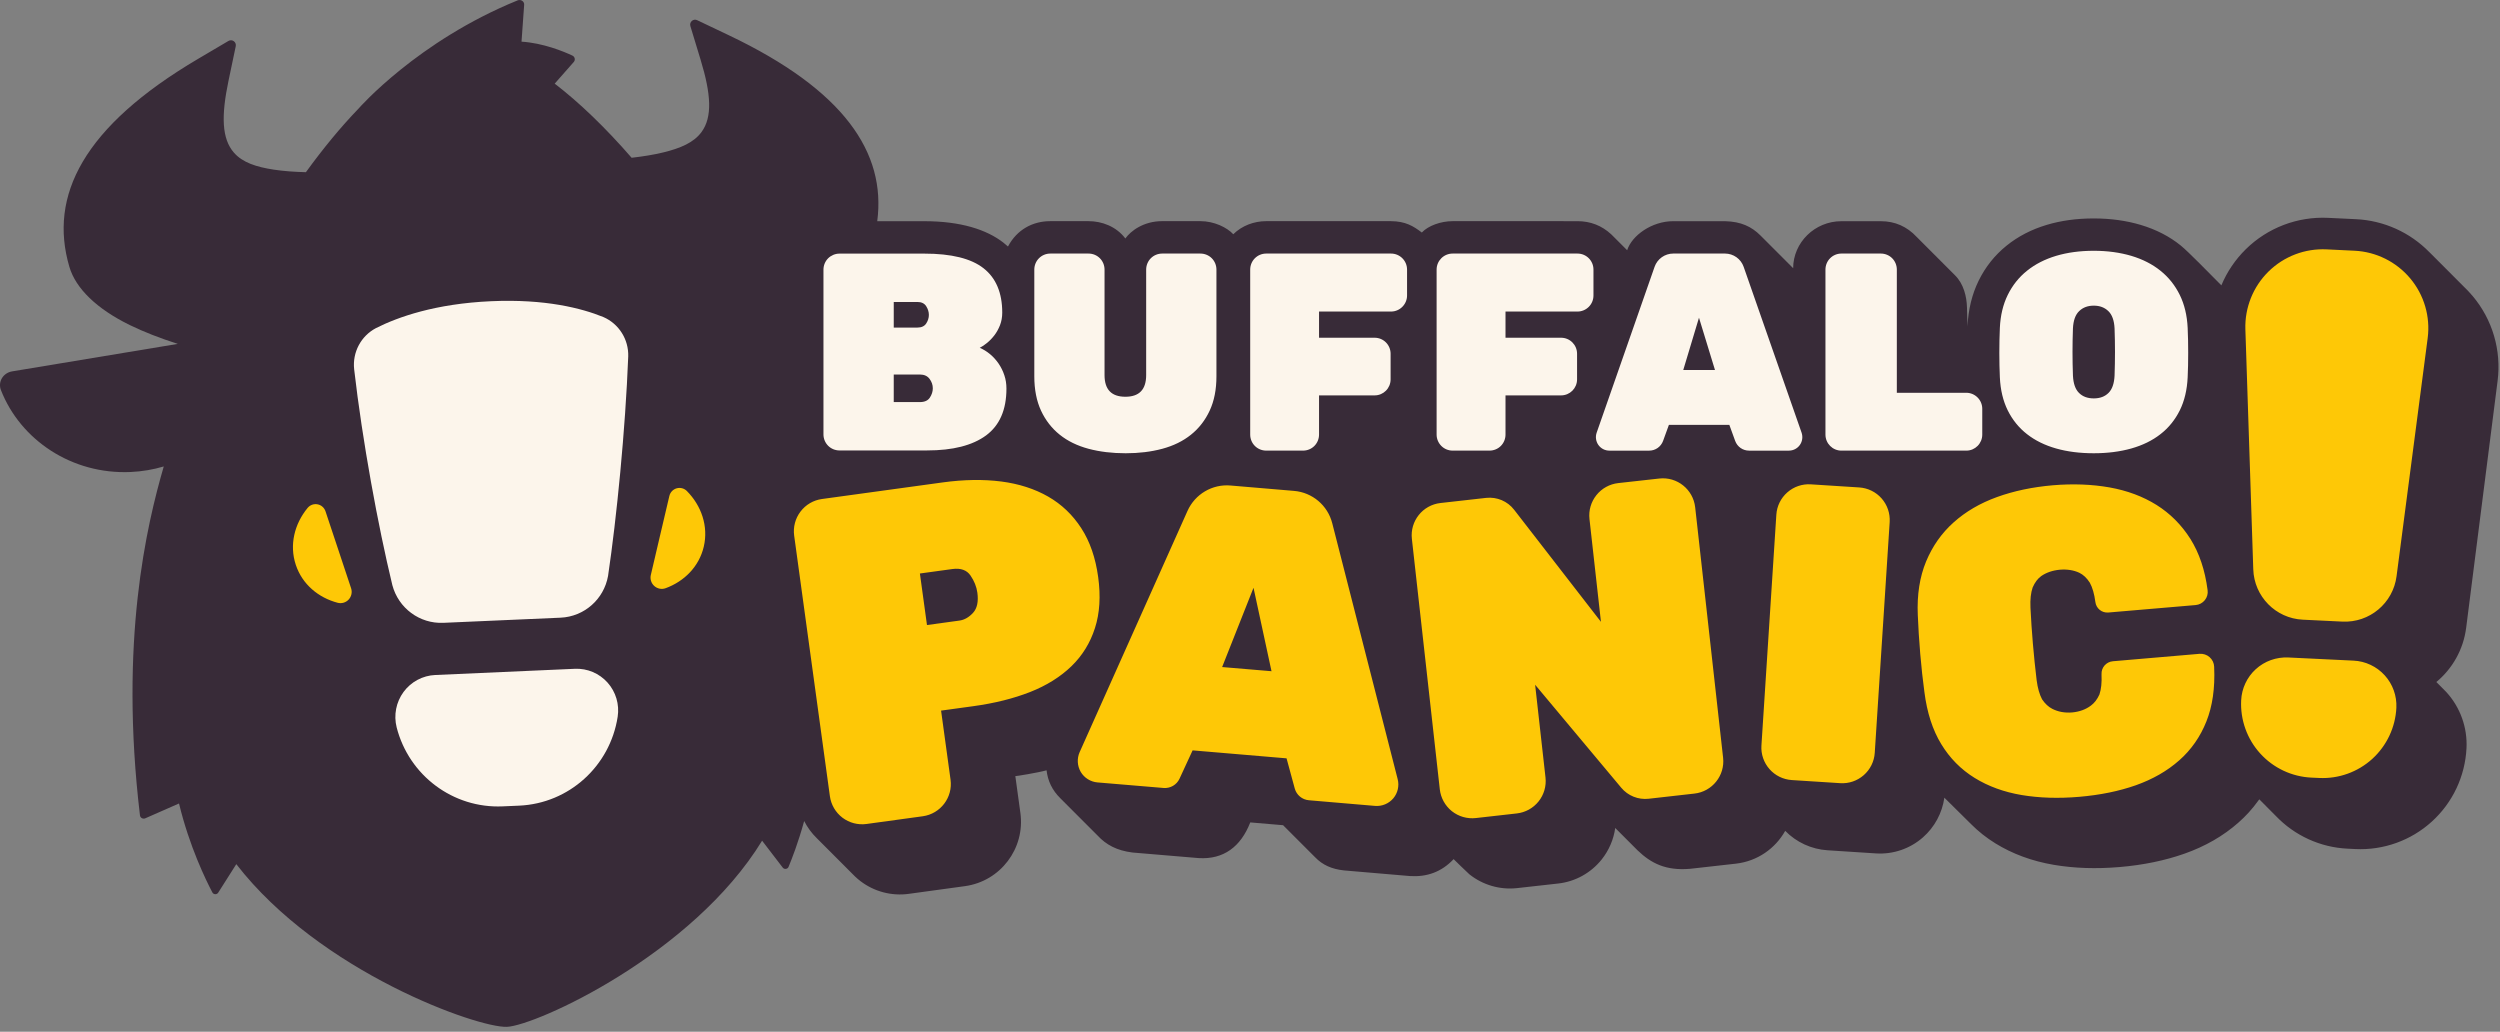 <svg fill="none" height="104" viewBox="0 0 252 104" width="252" xmlns="http://www.w3.org/2000/svg" xmlns:xlink="http://www.w3.org/1999/xlink"><rect x="0" y="0" width="252" height="104" fill="#808080" stroke="none"/><clipPath id="a"><path d="m0 0h252v104h-252z"/></clipPath><g clip-path="url(#a)" clip-rule="evenodd" fill-rule="evenodd"><path d="m227.736 80.571v.002c-.747 1.041-1.406 1.73-2.102 2.343-1.512 1.336-3.325 2.39-5.454 3.139-1.947.685-4.113 1.137-6.502 1.342-2.39.204-4.601.126-6.636-.218-2.225-.377-4.191-1.108-5.907-2.168-.905-.558-1.727-1.208-2.466-1.954l-2.678-2.65c-.218 1.544-.981 2.965-2.159 4.001-1.304 1.146-3.009 1.728-4.74 1.616l-4.884-.316c-1.616-.105-3.132-.804-4.259-1.957-.996 1.777-2.804 3.064-4.983 3.308l-4.613.518c-2.433.206-3.919-.546-5.291-1.865l-2.247-2.251c-.162 1.154-.63 2.254-1.369 3.179-1.083 1.357-2.66 2.228-4.385 2.42l-4.137.462c-1.725.192-3.455-.309-4.811-1.392-.155-.123-1.588-1.529-1.588-1.529-1.238 1.319-2.727 1.811-4.395 1.706l-6.667-.569c-1.246-.137-2.155-.555-2.897-1.323l-3.232-3.234-3.307-.281c-.961 2.467-2.707 3.752-5.204 3.596l-6.665-.561c-1.586-.198-2.657-.781-3.517-1.707l-3.723-3.726-.009-.008.002-0c-.865-.84-1.297-1.8-1.417-2.846-.937.256-3.107.601-3.148.586l.51 3.716c.491 3.581-2.013 6.883-5.593 7.375l-5.668.777c-1.719.235-3.462-.222-4.844-1.271-.198-.15-.387-.311-.565-.482l-3.851-3.856c-.52-.506-.949-1.092-1.274-1.733-.6 2.182-1.246 3.834-1.579 4.63-.048.106-.151.181-.271.194-.12.014-.238-.035-.31-.128l-2.071-2.701-.008-.015c-7.04 11.512-22.807 18.636-25.718 18.766-2.912.129-18.864-5.509-27.285-16.4l-1.824 2.874c-.063.1-.176.158-.297.155-.121-.002-.23-.068-.287-.169-.653-1.237-2.321-4.644-3.367-8.975l-3.402 1.495c-.11.048-.238.043-.343-.014-.105-.058-.176-.158-.19-.274-2.102-17.613.687-29.275 2.397-35.179-1.061.315-2.18.508-3.34.56-5.915.262-11.1-3.217-13.072-8.256-.155-.393-.119-.832.099-1.198.218-.364.594-.618 1.026-.689l16.701-2.771c-1.8-.577-3.441-1.214-4.854-1.907-3.305-1.621-5.429-3.673-6.072-5.856-2.107-7.158 1.387-14.137 12.982-20.974l3.054-1.801c.169-.099.38-.089.539.026.159.114.235.313.195.507l-.731 3.486c-.745 3.554-.678 5.838.549 7.243.872.999 2.265 1.446 4.022 1.712.98.148 2.06.227 3.233.256 1.754-2.421 3.538-4.579 5.299-6.404.058-.067 5.968-6.818 16.046-10.917.151-.06.325-.042.458.049.133.091.208.242.196.4-.09 1.26-.267 3.715-.267 3.715 2.178.137 4.225.98 5.133 1.405.119.059.203.166.229.291.026.127-.009.258-.096.355-.64.729-1.92 2.178-1.922 2.18 2.503 1.918 5.135 4.459 7.754 7.472 1.17-.133 2.242-.307 3.208-.543 1.723-.422 3.068-.989 3.846-2.061 1.097-1.508.961-3.789-.096-7.261l-1.036-3.408c-.057-.189.001-.394.149-.522.148-.129.357-.158.534-.074l3.201 1.523c11.597 5.518 15.86 11.82 14.953 18.741l4.747-.001c3.659 0 6.286.845 7.976 2.168.157.123.309.251.455.383.916-1.723 2.511-2.555 4.263-2.555l3.857 0c1.318 0 2.779.513 3.71 1.746.542-.764 1.842-1.747 3.709-1.747l3.857 0c1.387.001 2.679.635 3.315 1.32.868-.862 2.092-1.319 3.314-1.319l12.584.001c1.443.01 2.243.485 3.105 1.145.637-.68 1.9-1.144 3.104-1.146l12.584.001c1.308.001 2.444.44 3.402 1.323l1.608 1.608c.468-1.475 2.471-2.93 4.645-2.93l5.214.001c1.623.037 2.689.55 3.582 1.443l3.293 3.296c0-2.574 2.165-4.74 4.864-4.738l3.971 0c1.433-.001 2.645.542 3.621 1.59l3.858 3.862c.876.866 1.179 2.153 1.207 3.241 0 0 .038 1.076.051 1.912.079-1.733.467-3.265 1.124-4.605.687-1.402 1.63-2.582 2.826-3.544 1.134-.913 2.476-1.618 4.041-2.087 1.414-.424 2.991-.648 4.735-.647 1.719-0 3.289.223 4.714.645 1.578.47 2.931 1.171 4.062 2.089.767.623 2.805 2.722 4.089 4.011.564-1.35 1.394-2.59 2.46-3.639 2.204-2.166 5.212-3.315 8.299-3.166l2.814.135c2.808.135 5.447 1.331 7.397 3.328l-.001-.005 3.575 3.582c.1.098.199.197.296.296l.035.035h-.001c.161.169.317.344.468.524 1.986 2.368 2.894 5.458 2.503 8.526l-3.168 24.892c-.282 2.219-1.4 4.142-3.008 5.476l.571.571c.156.147.306.299.451.459 1.392 1.533 2.118 3.555 2.019 5.625-.136 2.837-1.393 5.503-3.494 7.412-2.1 1.909-4.873 2.905-7.708 2.77l-.792-.039c-2.742-.131-5.324-1.312-7.217-3.289z" fill="#382b38"/><path d="m66.518 54.051s.562-2.387.953-4.058c.089-.371.369-.667.737-.771.366-.104.76.001 1.029.272 1.463 1.482 2.188 3.548 1.703 5.613-.471 2.004-1.959 3.494-3.849 4.185-.391.141-.829.056-1.139-.224-.311-.277-.445-.705-.348-1.113.388-1.658.914-3.904.914-3.904zm-35.512-2.851c.244-.296.625-.435 1.001-.364.374.069.681.339.803.703.543 1.626 1.315 3.95 1.315 3.95s.728 2.189 1.265 3.806c.133.396.039.834-.246 1.141-.283.306-.711.429-1.113.323-1.946-.515-3.563-1.865-4.213-3.817-.669-2.011-.138-4.131 1.188-5.742z" fill="#fec806"/><path d="m62.262 72.246c.19-1.242-.184-2.504-1.019-3.44-.836-.935-2.042-1.446-3.288-1.391-4.126.183-9.936.44-14.085.625-1.264.056-2.438.684-3.192 1.709-.753 1.025-1.008 2.337-.695 3.573 1.245 4.86 5.703 8.181 10.685 7.96.553-.023 1.11-.048 1.662-.072 5.009-.222 9.163-3.972 9.931-8.961 0-0 0-0-0-.004zm-22.714-13.264c.616 2.324 2.755 3.905 5.142 3.799 3.451-.148 8.37-.366 11.82-.519 2.378-.106 4.365-1.853 4.782-4.21.863-5.819 1.748-14.732 2.033-22.12.056-1.716-.94-3.293-2.504-3.973-2.19-.891-5.854-1.839-11.315-1.597-5.616.249-9.391 1.592-11.605 2.709-1.512.793-2.388 2.438-2.203 4.146.828 7.224 2.411 15.804 3.85 21.765z" fill="#fcf5eb"/><path d="m221.713 65.905c.367-.029.738.092 1.013.334.281.246.447.595.461.969v.043c.095 2.1-.166 3.927-.782 5.469-.616 1.547-1.528 2.856-2.741 3.925-1.208 1.069-2.669 1.904-4.371 2.509-1.708.6-3.607.985-5.7 1.165-2.094.18-4.032.118-5.815-.18-1.784-.304-3.362-.877-4.737-1.727-1.374-.849-2.497-1.98-3.364-3.405-.867-1.419-1.434-3.169-1.699-5.257-.163-1.188-.3-2.465-.418-3.831-.117-1.366-.195-2.678-.248-3.929-.087-2.042.194-3.839.836-5.39.643-1.546 1.569-2.867 2.781-3.947 1.212-1.086 2.67-1.937 4.371-2.552 1.705-.616 3.576-1.007 5.611-1.184 2.036-.172 3.943-.1 5.728.214 1.786.32 3.366.909 4.742 1.769 1.377.865 2.512 2.005 3.41 3.42.894 1.421 1.474 3.143 1.736 5.171.049.359-.052.722-.282 1.006-.229.284-.56.459-.921.492l-8.805.752c-.654.057-1.23-.417-1.307-1.063-.107-.814-.292-1.46-.563-1.95-.307-.474-.659-.802-1.05-.991-.569-.266-1.223-.37-1.962-.311-.738.069-1.364.284-1.88.64-.352.253-.644.637-.868 1.157-.181.525-.255 1.197-.219 2.014.117 2.42.328 4.859.623 7.325.105.803.289 1.444.549 1.93.298.443.643.767 1.041.965.584.296 1.245.415 1.985.357.737-.069 1.368-.295 1.894-.69.356-.264.644-.637.862-1.124.176-.524.246-1.19.21-1.997l.001-.032c-.039-.678.467-1.258 1.142-1.318zm-32.738 9.979c-.053.868-.453 1.675-1.106 2.249-.652.574-1.504.868-2.372.81l-4.887-.313c-.868-.058-1.675-.453-2.248-1.106-.574-.653-.869-1.51-.81-2.378l1.503-23.265c.054-.868.454-1.675 1.106-2.249.653-.574 1.505-.868 2.373-.81l4.887.313c.862.059 1.674.453 2.249 1.111.573.653.862 1.506.809 2.373zm-28.756-23.564c-.097-.863.155-1.731.697-2.408.541-.682 1.336-1.119 2.199-1.216l4.135-.46c1.8-.204 3.419 1.095 3.623 2.896l2.815 25.243c.203 1.795-1.095 3.42-2.891 3.618l-4.616.521c-1.049.117-2.084-.3-2.76-1.111l-8.681-10.381 1.046 9.353c.097.863-.155 1.731-.697 2.408-.546.683-1.336 1.114-2.199 1.211l-4.135.466c-.863.097-1.731-.155-2.412-.696-.678-.547-1.114-1.337-1.211-2.2l-2.814-25.238c-.204-1.8 1.089-3.425 2.89-3.623l4.585-.516c1.09-.123 2.169.331 2.836 1.202l8.747 11.291zm-40.519-.821c.758-1.69 2.498-2.72 4.343-2.559l6.396.542c1.849.155 3.394 1.464 3.85 3.257l6.596 25.799c.174.681.009 1.402-.444 1.938-.459.536-1.141.818-1.842.758l-6.664-.569c-.68-.057-1.251-.533-1.427-1.192l-.824-3.033-9.47-.803-1.318 2.854c-.286.62-.929.993-1.609.936l-6.662-.559c-.702-.06-1.331-.457-1.688-1.059-.352-.608-.395-1.349-.111-1.99zm8.468 16.159-1.814-8.409-3.163 7.99zm-33.126-19.033c2.123-.291 4.082-.318 5.876-.091 1.795.232 3.371.742 4.736 1.522 1.359.781 2.473 1.844 3.34 3.188.872 1.343 1.435 2.981 1.7 4.913.266 1.937.162 3.651-.321 5.147-.478 1.496-1.269 2.782-2.375 3.854-1.111 1.072-2.497 1.94-4.17 2.6-1.674.655-3.571 1.13-5.694 1.422l-3.274.45.954 6.957c.245 1.789-1.009 3.446-2.802 3.692l-5.668.778c-.861.118-1.734-.112-2.426-.635-.693-.529-1.148-1.305-1.266-2.166l-3.6-26.259c-.118-.86.11-1.736.636-2.427.525-.696 1.304-1.152 2.165-1.27zm-1.603 14.379 3.274-.45c.499-.069.956-.33 1.37-.78.415-.455.558-1.136.434-2.039-.082-.596-.311-1.167-.687-1.718-.378-.556-.988-.773-1.83-.658l-3.274.45zm143.895-37.731c2.18.104 4.211 1.116 5.612 2.784s2.044 3.849 1.765 6.012l-3.138 24.011c-.348 2.715-2.72 4.708-5.458 4.578l-3.994-.194c-2.733-.13-4.907-2.343-4.992-5.08l-.796-24.197c-.067-2.179.778-4.285 2.332-5.816 1.559-1.532 3.679-2.339 5.854-2.234zm-.099 41.318c1.201.056 2.333.589 3.144 1.483.81.889 1.23 2.068 1.174 3.27-.095 1.971-.971 3.822-2.428 5.152-1.458 1.324-3.384 2.019-5.354 1.923l-.795-.036c-1.97-.095-3.821-.97-5.145-2.429-1.33-1.463-2.019-3.39-1.923-5.361.056-1.201.588-2.334 1.477-3.144.894-.811 2.068-1.23 3.274-1.175z" fill="#fec806"/><path d="m220.516 33.049c.038.812.053 1.654.053 2.519 0 .87-.015 1.692-.053 2.466-.058 1.269-.322 2.375-.793 3.332-.476.952-1.12 1.755-1.942 2.394-.822.644-1.807 1.125-2.946 1.447-1.144.322-2.407.481-3.782.481-1.398 0-2.667-.159-3.796-.481-1.135-.322-2.115-.803-2.937-1.447-.822-.639-1.465-1.442-1.941-2.394-.471-.957-.736-2.062-.793-3.332-.034-.774-.053-1.596-.053-2.466 0-.865.019-1.707.053-2.519.057-1.25.322-2.356.793-3.317.476-.966 1.119-1.779 1.941-2.438.822-.663 1.802-1.163 2.937-1.505 1.129-.337 2.398-.51 3.796-.51 1.375 0 2.638.173 3.782.51 1.139.341 2.124.841 2.946 1.505.822.659 1.466 1.471 1.942 2.438.471.962.735 2.067.793 3.317zm-11.563 4.817c.038.793.24 1.375.61 1.74.37.37.865.553 1.49.553.62 0 1.115-.183 1.485-.553.37-.365.572-.947.61-1.74.058-1.606.058-3.192 0-4.764-.038-.793-.245-1.375-.624-1.74-.38-.37-.87-.553-1.471-.553-.605 0-1.096.183-1.475.553-.38.365-.587.947-.625 1.74-.058 1.572-.058 3.159 0 4.764zm-10.75 1.726c.427 0 .836.173 1.138.476.303.303.471.712.471 1.139v2.601c0 .894-.72 1.615-1.609 1.615h-12.587c-.889 0-1.61-.721-1.61-1.615v-16.635c0-.428.168-.841.471-1.144s.711-.471 1.139-.471h3.97c.427 0 .841.168 1.144.471.302.303.47.716.47 1.144v12.418zm-31.421-12.697c.279-.798 1.034-1.337 1.884-1.337h5.21c.85 0 1.605.538 1.884 1.337l5.839 16.717c.144.418.081.88-.173 1.24-.255.361-.668.572-1.111.572h-4.012c-.625 0-1.183-.389-1.399-.981l-.586-1.615h-6.094l-.586 1.615c-.216.591-.774.981-1.399.981h-4.013c-.442 0-.855-.211-1.11-.572-.254-.361-.317-.822-.173-1.24zm6.089 10.404-1.614-5.274-1.586 5.274zm-28.061-10.125c0-.894.726-1.615 1.615-1.615h12.586c.889 0 1.61.721 1.61 1.615v2.615c0 .428-.168.837-.471 1.139-.302.303-.711.476-1.139.476h-7.256v2.639h5.598c.894 0 1.615.721 1.615 1.615v2.582c0 .894-.721 1.615-1.615 1.615h-5.598v3.952c0 .428-.169.841-.471 1.144-.303.303-.716.471-1.144.471h-3.715c-.428 0-.836-.168-1.139-.471s-.476-.716-.476-1.144zm-18.79 0c0-.894.721-1.615 1.614-1.615h12.582c.889 0 1.615.721 1.615 1.615v2.615c0 .428-.173.837-.476 1.139-.298.303-.711.476-1.139.476h-7.257v2.639h5.604c.889 0 1.61.721 1.61 1.615v2.582c0 .894-.721 1.615-1.61 1.615h-5.604v3.952c0 .428-.168.841-.471 1.144-.302.303-.711.471-1.139.471h-3.715c-.427 0-.841-.168-1.143-.471-.303-.303-.471-.716-.471-1.144zm-10.486 0c0-.428.168-.841.471-1.144.302-.303.716-.471 1.143-.471h3.855c.427 0 .841.168 1.143.471.303.303.471.716.471 1.144v10.75c0 1.341-.226 2.495-.682 3.471-.452.971-1.081 1.779-1.884 2.423s-1.764 1.115-2.888 1.418c-1.125.303-2.355.452-3.696.452-1.36 0-2.609-.149-3.744-.452-1.129-.303-2.1-.774-2.902-1.418-.803-.644-1.432-1.452-1.884-2.423-.452-.976-.678-2.13-.678-3.471v-10.75c0-.428.168-.841.471-1.144s.711-.471 1.139-.471h3.859c.428 0 .836.168 1.139.471s.471.716.471 1.144v10.635c0 1.457.702 2.183 2.1 2.183 1.399 0 2.096-.726 2.096-2.183zm-30.916 18.231c-.428 0-.838-.168-1.141-.471-.302-.303-.472-.716-.472-1.144v-16.611c0-.428.17-.841.472-1.144.303-.298.713-.471 1.141-.471h8.559c2.72 0 4.71.49 5.965 1.476 1.254.981 1.884 2.476 1.884 4.476 0 .457-.077.875-.226 1.264-.154.385-.341.726-.567 1.019-.226.293-.471.548-.735.764-.264.216-.514.385-.74.495.36.154.706.365 1.038.639.326.274.615.591.86.947.245.361.442.755.581 1.178.145.423.212.875.212 1.346 0 2.135-.683 3.707-2.052 4.721-1.37 1.01-3.348 1.514-5.936 1.514zm9.012-13.664c0-.298-.09-.591-.269-.875-.179-.284-.477-.428-.892-.428h-2.38v2.582h2.38c.416 0 .713-.14.892-.413.179-.274.269-.562.269-.865zm-3.541 8.789h2.635c.472 0 .807-.149 1.006-.452.198-.303.297-.615.297-.938 0-.341-.109-.654-.325-.947-.217-.293-.543-.442-.978-.442h-2.635z" fill="#fcf5eb"/></g></svg>